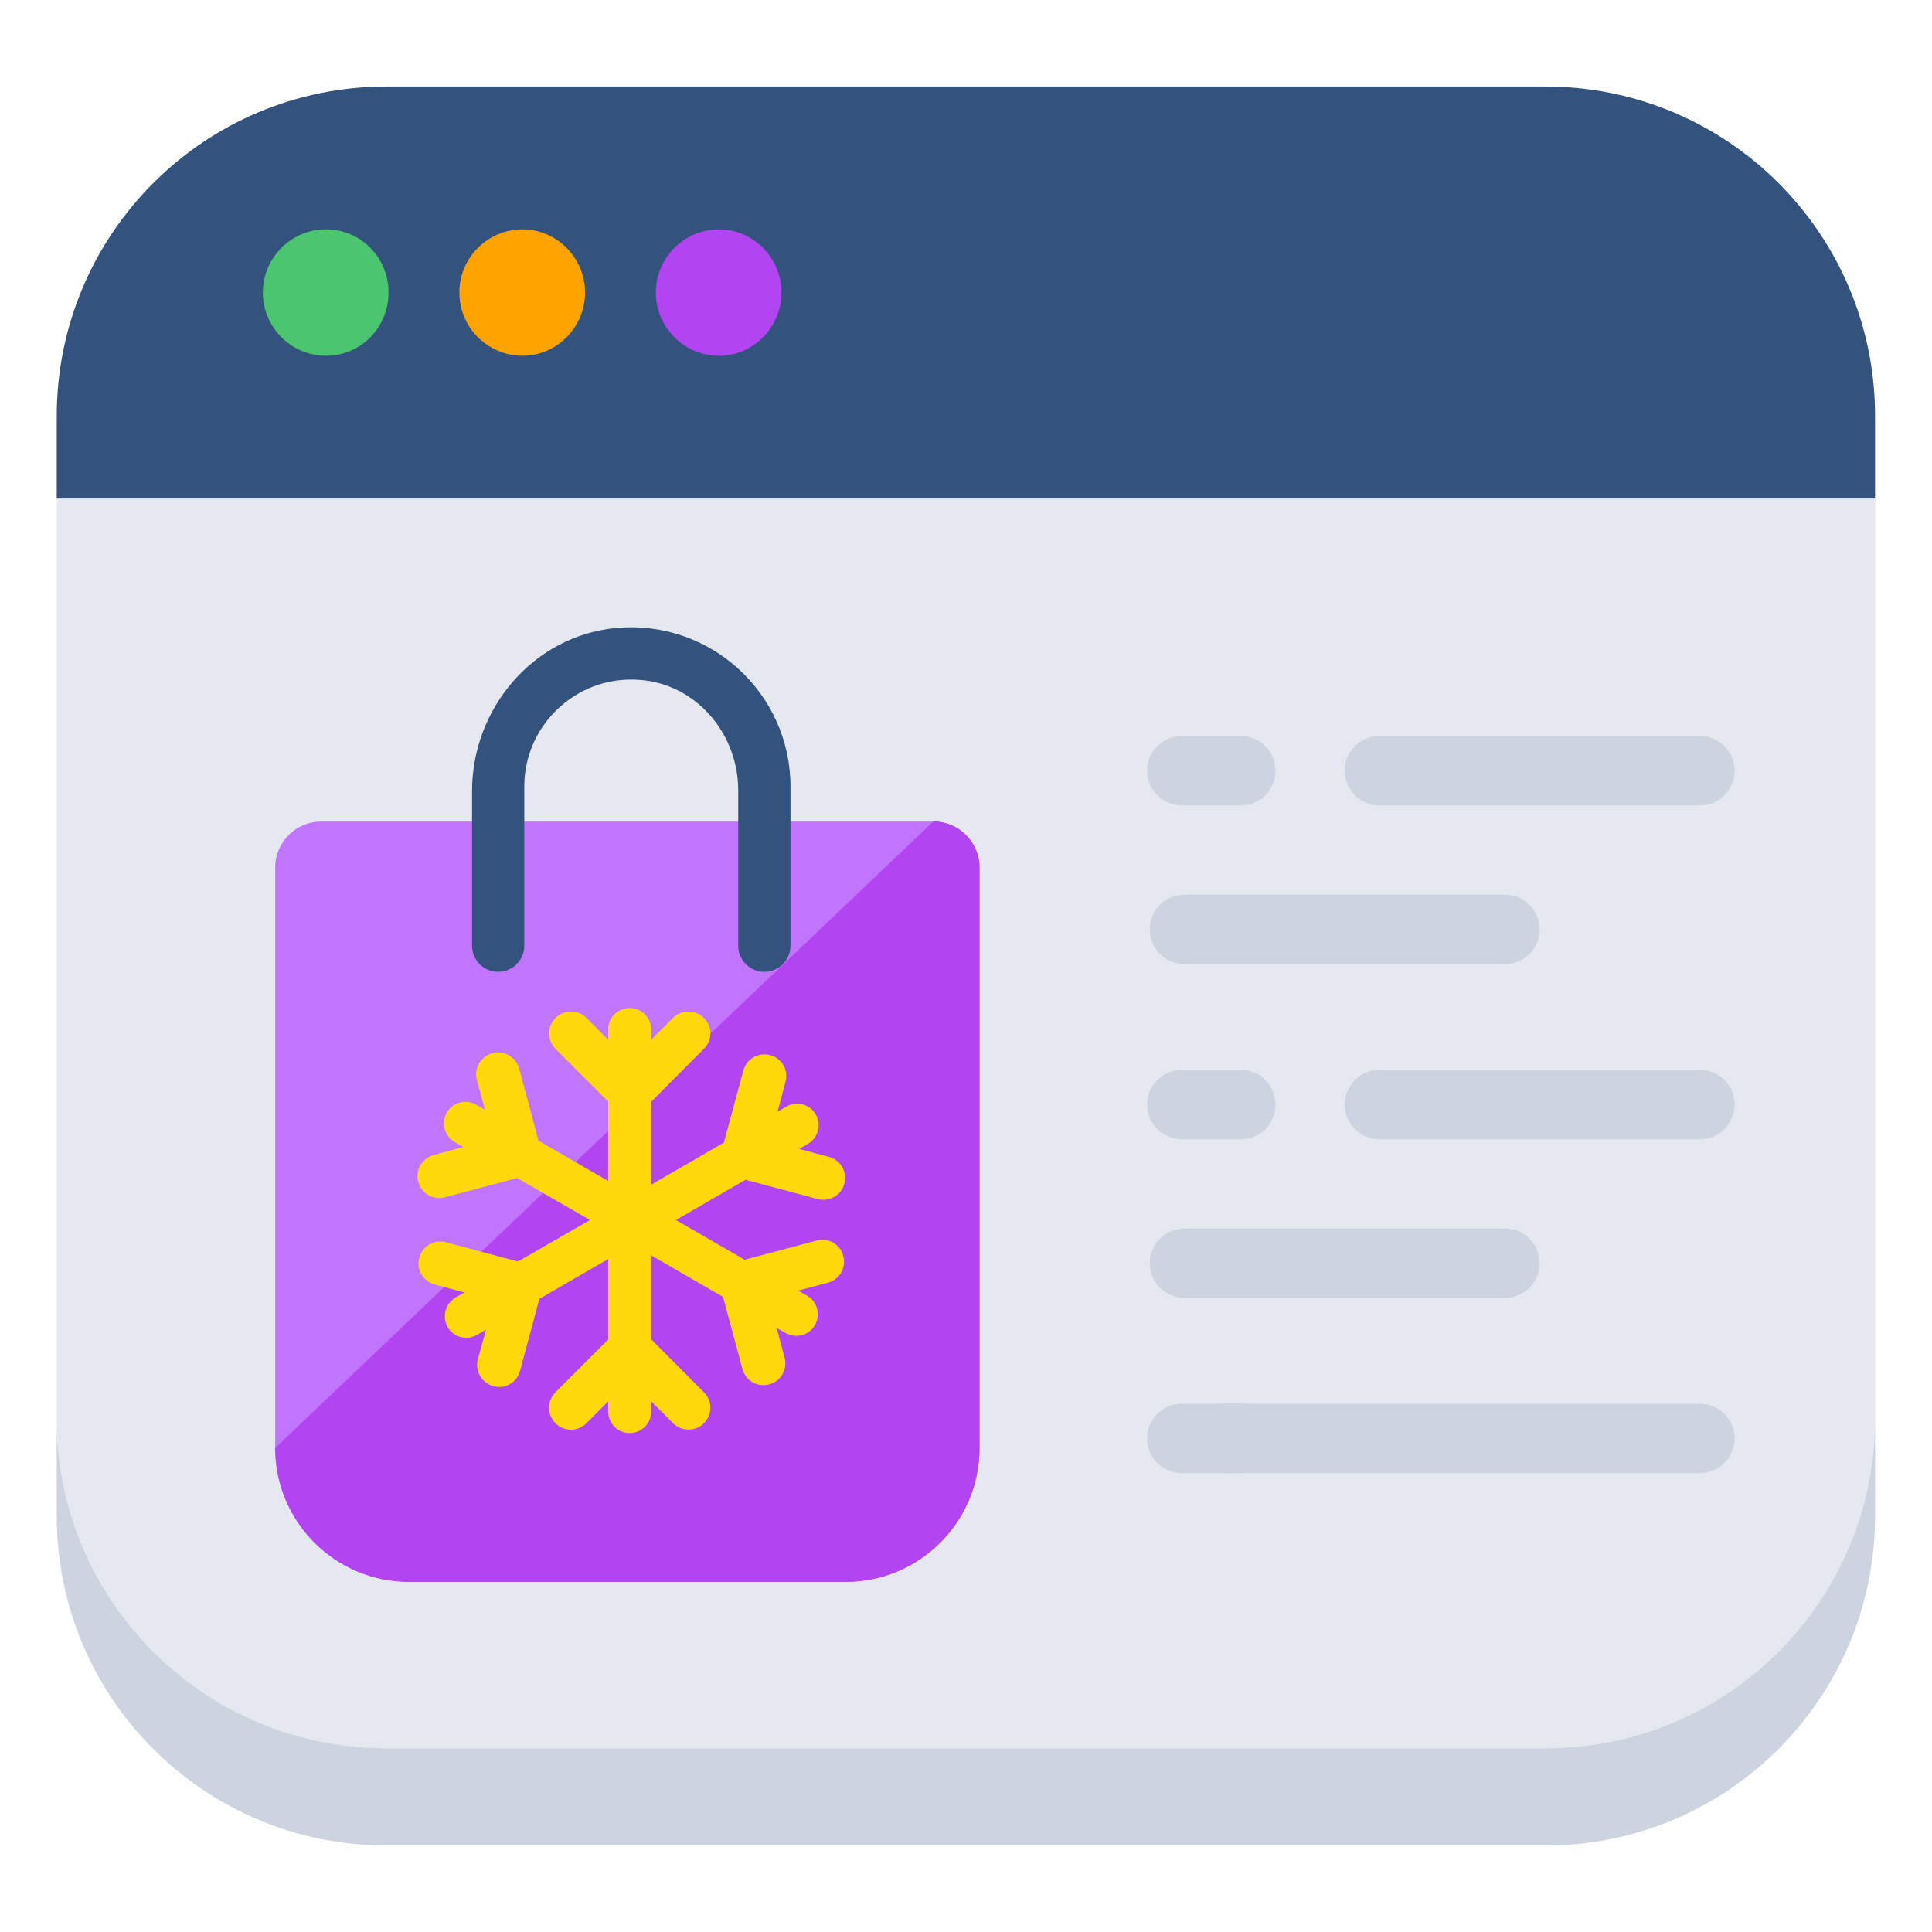 <svg width="60" height="60" viewBox="0 0 60 60" fill="none" xmlns="http://www.w3.org/2000/svg">
<path d="M58.232 12.926V15.486H1.762V12.926C1.762 7.269 6.344 2.687 12.001 2.687H47.993C53.65 2.687 58.232 7.269 58.232 12.926Z" fill="#33527D"/>
<path d="M58.236 15.489V44.051C58.236 49.715 53.648 54.295 47.992 54.295H12.001C6.345 54.295 1.766 49.715 1.766 44.051V15.489H58.236Z" fill="#E5E8EF"/>
<path d="M58.232 44.055V47.075C58.232 52.732 53.65 57.314 47.993 57.314H12.001C6.344 57.314 1.762 52.732 1.762 47.075V44.055C1.762 49.712 6.344 54.294 12.001 54.294H47.993C53.65 54.294 58.232 49.712 58.232 44.055Z" fill="#CDD4DF"/>
<path d="M12.067 9.086C12.067 10.169 11.209 11.049 10.126 11.049C9.044 11.049 8.164 10.169 8.164 9.086C8.164 8.003 9.044 7.123 10.126 7.123C11.209 7.123 12.067 8.003 12.067 9.086Z" fill="#4CC66E"/>
<path d="M18.169 9.086C18.169 10.169 17.289 11.049 16.229 11.049C15.146 11.049 14.266 10.169 14.266 9.086C14.266 8.003 15.146 7.123 16.229 7.123C17.289 7.123 18.169 8.003 18.169 9.086Z" fill="#FFA300"/>
<path d="M24.27 9.086C24.27 10.169 23.39 11.049 22.33 11.049C21.247 11.049 20.367 10.169 20.367 9.086C20.367 8.003 21.247 7.123 22.33 7.123C23.39 7.123 24.27 8.003 24.27 9.086Z" fill="#B244F1"/>
<path d="M30.42 26.947V44.968C30.42 47.265 28.559 49.126 26.262 49.126H12.705C10.408 49.126 8.547 47.265 8.547 44.968V26.942C8.547 26.154 9.186 25.515 9.975 25.515H28.988C29.779 25.515 30.42 26.156 30.42 26.947Z" fill="#C175FF"/>
<path d="M30.42 26.942V44.968C30.42 47.264 28.559 49.126 26.262 49.126H12.705C10.41 49.126 8.547 47.263 8.547 44.968L28.988 25.51C29.78 25.51 30.42 26.154 30.42 26.942Z" fill="#B244F1"/>
<path d="M23.737 30.181C23.289 30.181 22.926 29.818 22.926 29.37V24.542C22.926 22.853 21.716 21.347 20.041 21.132C18.016 20.872 16.282 22.45 16.282 24.426V29.37C16.282 29.818 15.919 30.181 15.471 30.181C15.023 30.181 14.66 29.818 14.66 29.37V24.57C14.66 21.997 16.566 19.745 19.128 19.504C22.067 19.227 24.549 21.542 24.549 24.426V29.37C24.549 29.818 24.185 30.181 23.737 30.181Z" fill="#33527D"/>
<path d="M39.612 23.936C39.612 24.233 39.491 24.502 39.297 24.698C39.101 24.893 38.832 25.014 38.534 25.014H36.703C36.108 25.014 35.625 24.531 35.625 23.936C35.625 23.638 35.746 23.369 35.94 23.173C36.136 22.979 36.405 22.857 36.703 22.857H38.534C39.13 22.857 39.612 23.34 39.612 23.936Z" fill="#CDD4DF"/>
<path d="M53.87 23.936C53.87 24.233 53.749 24.502 53.555 24.698C53.359 24.893 53.09 25.014 52.792 25.014H42.84C42.244 25.014 41.762 24.531 41.762 23.936C41.762 23.638 41.883 23.369 42.077 23.173C42.273 22.979 42.542 22.857 42.84 22.857H52.792C53.388 22.857 53.87 23.34 53.87 23.936Z" fill="#CDD4DF"/>
<path d="M47.816 28.862C47.816 29.16 47.695 29.429 47.5 29.625C47.305 29.819 47.035 29.94 46.738 29.94H36.785C36.19 29.94 35.707 29.458 35.707 28.862C35.707 28.564 35.828 28.295 36.022 28.099C36.218 27.905 36.487 27.784 36.785 27.784H46.738C47.333 27.784 47.816 28.267 47.816 28.862Z" fill="#CDD4DF"/>
<path d="M39.612 34.303C39.612 34.6 39.491 34.87 39.297 35.066C39.101 35.26 38.832 35.381 38.534 35.381H36.703C36.108 35.381 35.625 34.898 35.625 34.303C35.625 34.005 35.746 33.736 35.94 33.54C36.136 33.346 36.405 33.225 36.703 33.225H38.534C39.13 33.225 39.612 33.707 39.612 34.303Z" fill="#CDD4DF"/>
<path d="M53.87 34.303C53.87 34.6 53.749 34.87 53.555 35.066C53.359 35.26 53.09 35.381 52.792 35.381H42.84C42.244 35.381 41.762 34.898 41.762 34.303C41.762 34.005 41.883 33.736 42.077 33.54C42.273 33.346 42.542 33.225 42.84 33.225H52.792C53.388 33.225 53.87 33.707 53.87 34.303Z" fill="#CDD4DF"/>
<path d="M47.816 39.23C47.816 39.527 47.695 39.796 47.5 39.992C47.305 40.187 47.035 40.307 46.738 40.307H36.785C36.19 40.307 35.707 39.825 35.707 39.23C35.707 38.932 35.828 38.663 36.022 38.467C36.218 38.272 36.487 38.151 36.785 38.151H46.738C47.333 38.151 47.816 38.634 47.816 39.23Z" fill="#CDD4DF"/>
<path d="M39.612 44.671C39.612 44.969 39.491 45.238 39.297 45.434C39.101 45.628 38.832 45.749 38.534 45.749H36.703C36.108 45.749 35.625 45.267 35.625 44.671C35.625 44.373 35.746 44.104 35.94 43.908C36.136 43.714 36.405 43.593 36.703 43.593H38.534C39.13 43.593 39.612 44.075 39.612 44.671Z" fill="#CDD4DF"/>
<path d="M53.869 44.671C53.869 44.969 53.748 45.238 53.553 45.434C53.358 45.628 53.088 45.749 52.791 45.749H37.988C37.393 45.749 36.91 45.267 36.91 44.671C36.91 44.373 37.031 44.104 37.225 43.908C37.421 43.714 37.69 43.593 37.988 43.593H52.791C53.386 43.593 53.869 44.075 53.869 44.671Z" fill="#CDD4DF"/>
<path d="M23.155 36.639L20.992 37.889L23.128 39.123L25.363 38.525C25.727 38.428 26.097 38.639 26.189 39.004C26.287 39.368 26.075 39.738 25.716 39.836L24.786 40.08L25.064 40.238C25.384 40.423 25.493 40.831 25.308 41.151C25.216 41.314 25.064 41.423 24.901 41.467C24.732 41.505 24.552 41.488 24.395 41.396L24.118 41.238L24.368 42.168C24.46 42.532 24.248 42.902 23.884 42.994C23.525 43.092 23.155 42.88 23.058 42.516L22.454 40.276L20.225 38.987V41.597L21.861 43.239C22.128 43.505 22.128 43.935 21.861 44.201C21.731 44.332 21.557 44.397 21.383 44.397C21.209 44.397 21.035 44.332 20.905 44.201L20.225 43.522V43.837C20.225 44.207 19.926 44.505 19.556 44.505C19.372 44.505 19.203 44.43 19.083 44.31C18.964 44.19 18.888 44.022 18.888 43.837V43.522L18.213 44.201C17.947 44.468 17.518 44.468 17.251 44.201C16.985 43.935 16.985 43.505 17.251 43.239L18.888 41.602V39.102L16.751 40.336L16.153 42.57C16.055 42.935 15.686 43.152 15.327 43.049C14.963 42.951 14.745 42.581 14.838 42.222L15.093 41.298L14.816 41.456C14.495 41.64 14.087 41.532 13.902 41.211C13.81 41.048 13.794 40.863 13.837 40.7C13.886 40.537 13.989 40.39 14.147 40.298L14.424 40.14L13.495 39.89C13.136 39.787 12.918 39.417 13.022 39.058C13.114 38.699 13.484 38.482 13.848 38.58L16.088 39.178L18.322 37.889L16.061 36.585L13.821 37.183C13.457 37.28 13.082 37.063 12.989 36.699C12.94 36.525 12.967 36.34 13.054 36.188C13.141 36.041 13.288 35.921 13.467 35.872L14.392 35.622L14.12 35.465C13.799 35.28 13.69 34.872 13.875 34.551C13.968 34.394 14.12 34.285 14.283 34.241C14.446 34.198 14.631 34.214 14.789 34.307L15.06 34.464L14.81 33.54C14.712 33.176 14.93 32.806 15.294 32.708C15.653 32.61 16.028 32.828 16.126 33.192L16.724 35.426L18.888 36.677V34.209L17.251 32.572C16.985 32.306 16.985 31.876 17.251 31.616C17.518 31.349 17.947 31.349 18.213 31.61L18.888 32.29V31.974C18.888 31.605 19.187 31.306 19.556 31.306C19.741 31.306 19.91 31.382 20.029 31.501C20.149 31.626 20.225 31.79 20.225 31.974V32.29L20.905 31.61C21.171 31.349 21.601 31.349 21.861 31.616C22.128 31.876 22.128 32.306 21.861 32.572L20.225 34.214V36.791L22.481 35.486L23.085 33.246C23.183 32.882 23.558 32.67 23.916 32.768C24.096 32.812 24.243 32.931 24.33 33.083C24.417 33.23 24.444 33.415 24.395 33.594L24.15 34.524L24.422 34.366C24.743 34.182 25.151 34.29 25.335 34.611C25.428 34.769 25.444 34.954 25.401 35.117C25.357 35.28 25.249 35.432 25.091 35.524L24.819 35.682L25.743 35.927C26.107 36.024 26.319 36.394 26.222 36.758C26.129 37.123 25.754 37.335 25.39 37.237L23.155 36.639Z" fill="#FFD80C"/>
</svg>
